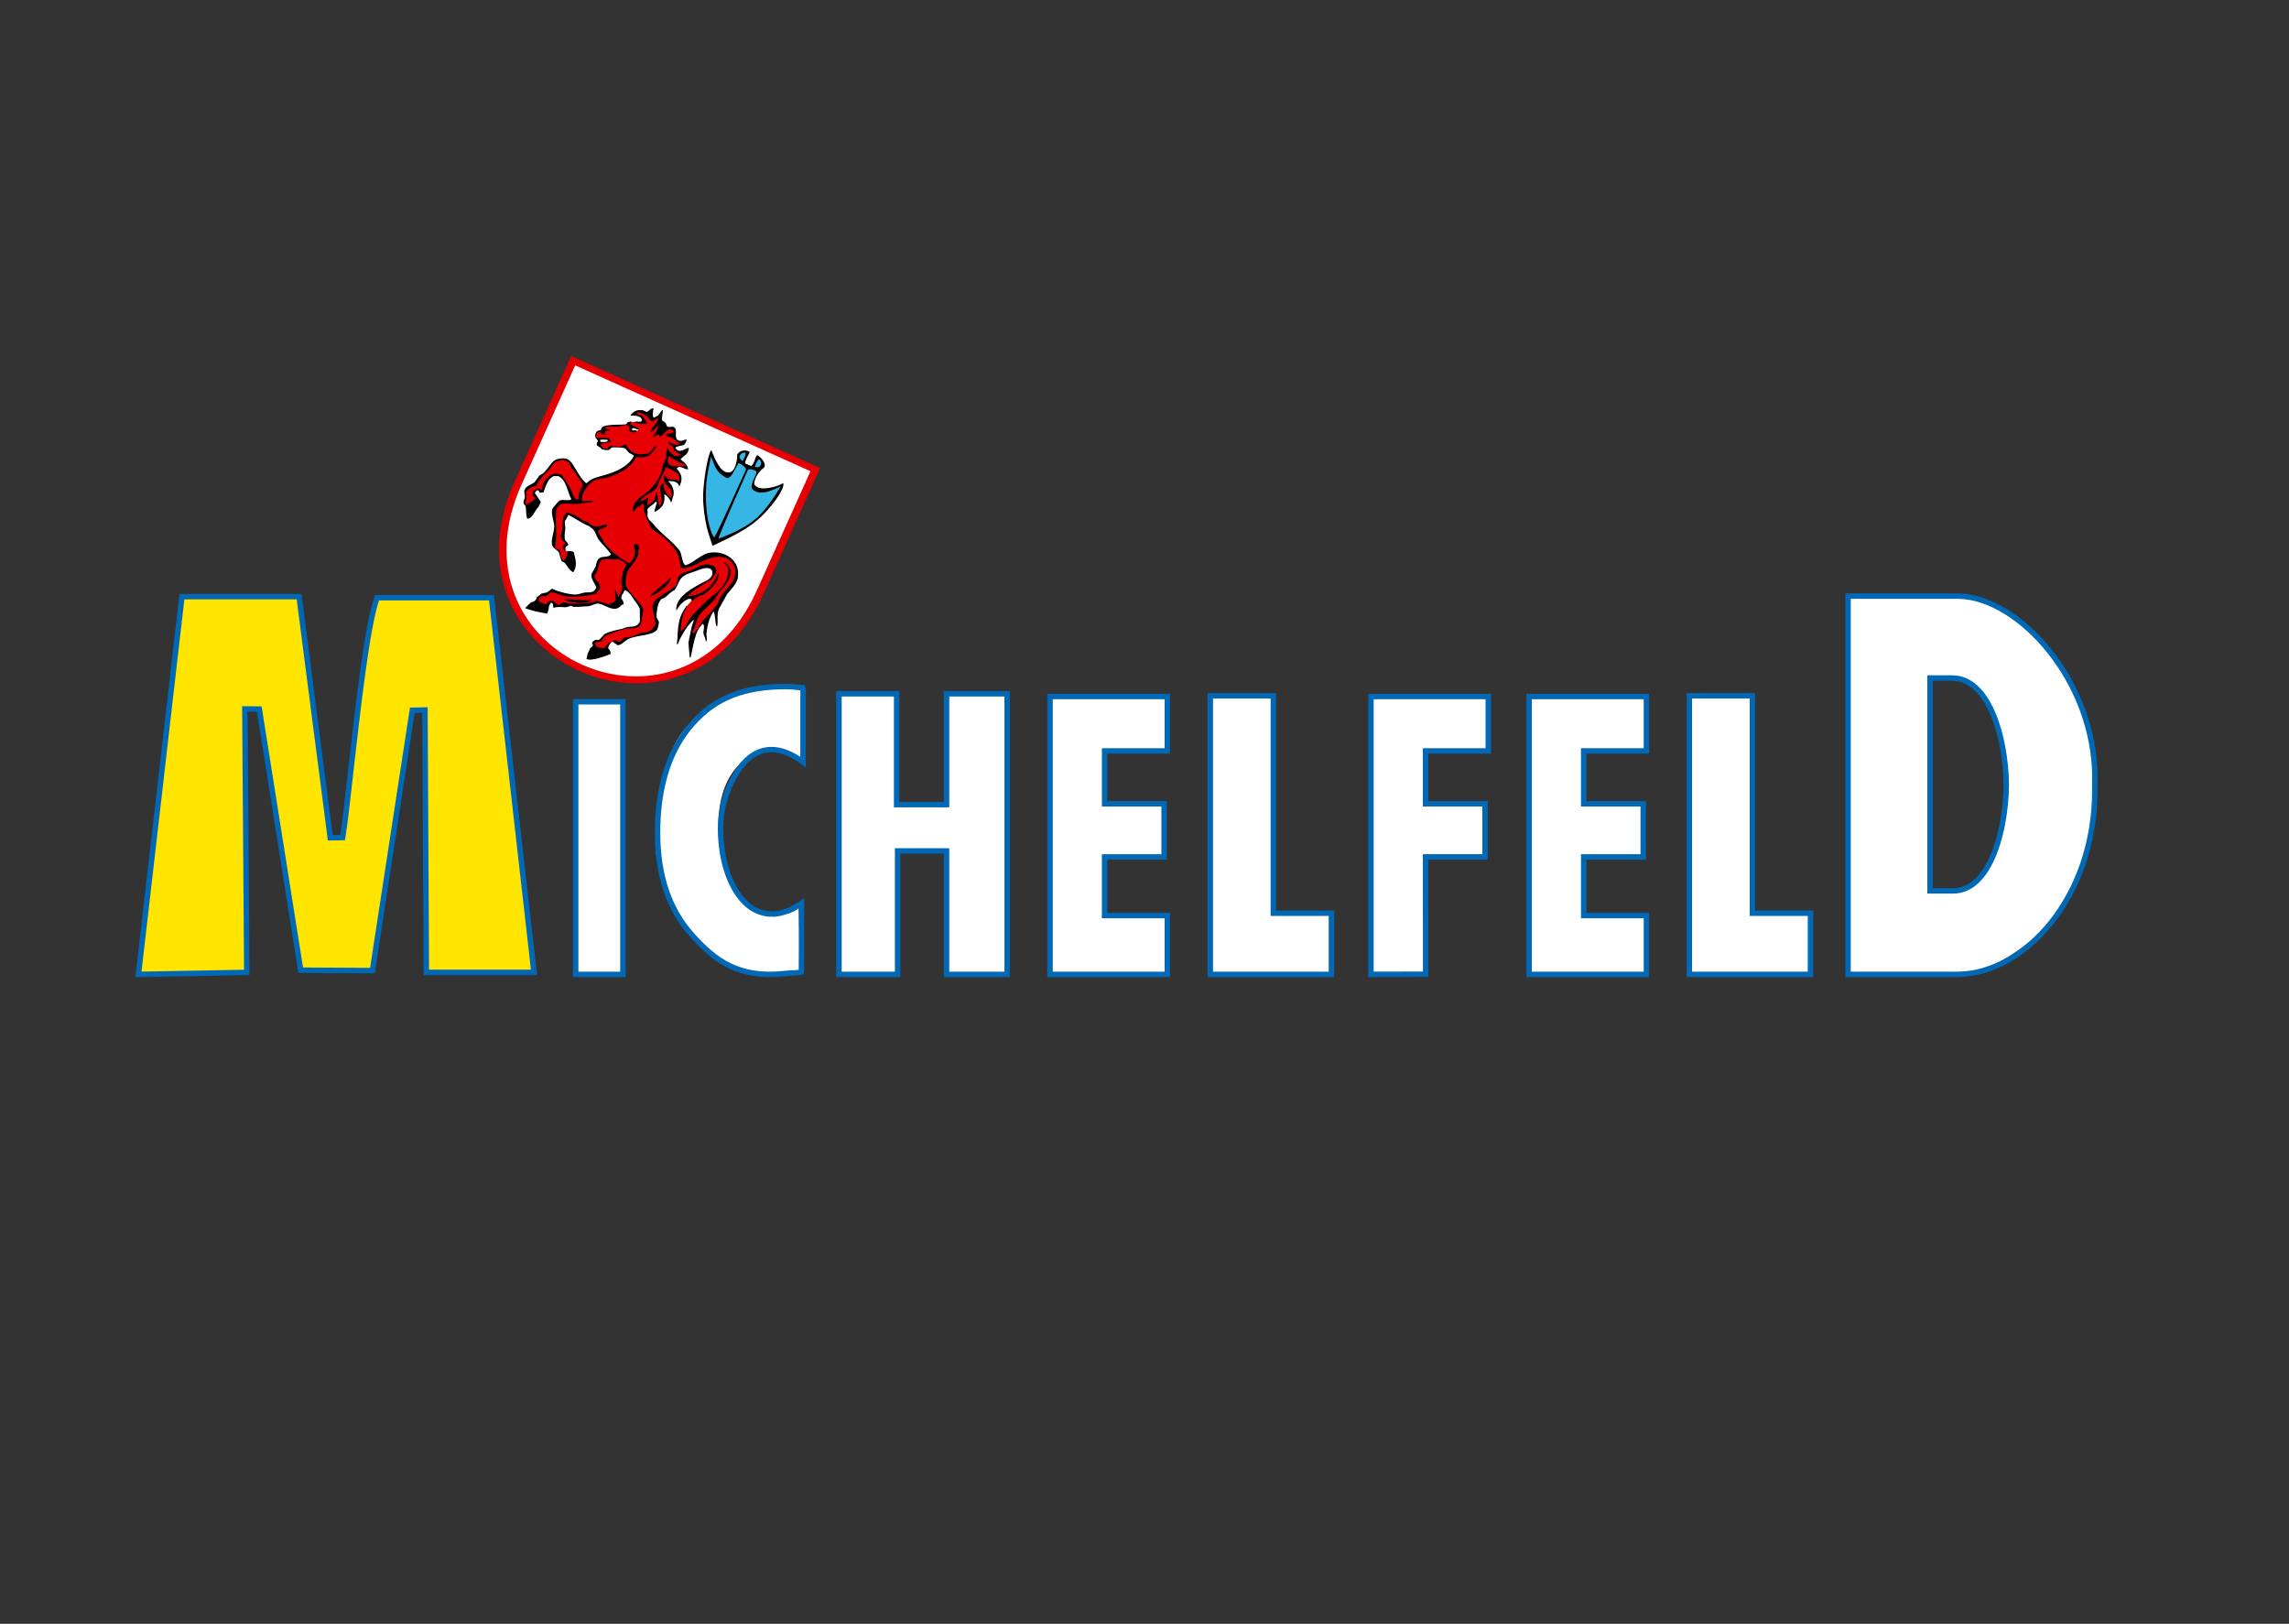 <?xml version="1.0" encoding="utf-8"?>
<!-- Generator: Adobe Illustrator 25.4.1, SVG Export Plug-In . SVG Version: 6.00 Build 0)  -->
<svg version="1.1" id="Ebene_1" xmlns="http://www.w3.org/2000/svg" xmlns:xlink="http://www.w3.org/1999/xlink" x="0px" y="0px"
	 viewBox="0 0 420 298" style="enable-background:new 0 0 420 298;" xml:space="preserve">
<rect x="0" y="0" width="420" height="298" fill="#333333" stroke="none"/>
<style type="text/css">
	.st0{fill:#FFFFFF;}
	.st1{fill-rule:evenodd;clip-rule:evenodd;fill:#FFE500;}
	.st2{fill:#0068B5;}
	
		.st3{clip-path:url(#SVGID_00000037679115435576357300000015360198580766974600_);fill-rule:evenodd;clip-rule:evenodd;fill:#FFFFFF;}
	.st4{clip-path:url(#SVGID_00000037679115435576357300000015360198580766974600_);fill:#E60004;}
	.st5{clip-path:url(#SVGID_00000037679115435576357300000015360198580766974600_);fill-rule:evenodd;clip-rule:evenodd;}
	
		.st6{clip-path:url(#SVGID_00000037679115435576357300000015360198580766974600_);fill-rule:evenodd;clip-rule:evenodd;fill:#35B6E4;}
	
		.st7{clip-path:url(#SVGID_00000037679115435576357300000015360198580766974600_);fill-rule:evenodd;clip-rule:evenodd;fill:#E60004;}
	.st8{clip-path:url(#SVGID_00000037679115435576357300000015360198580766974600_);fill:none;}
</style>
<g>
	<path class="st0" d="M147.28,126.19l0.37,13.27c0,0-3.98-2.3-6.98-1.8s-9.5,3.5-8.83,15.83c2,9.83,4.83,15,10.33,14.5
		c5.5-0.5,4.38-2.25,4.38-2.25l0.3,12.16c0,0-1.36,1.42-8.36,0.76c-7-0.67-20-12-18-27.83s4.5-16.67,9.83-21.33
		C135.67,124.83,147.28,126.19,147.28,126.19z"/>
	<path class="st0" d="M384.43,142.91c-1.25-29.47-23.9-33.67-23.9-33.67l-3.23,0.1l-3.32,0.32v-0.27h-14.89v69.29h11.29v0.38
		l11.76-0.47C362.14,178.58,385.66,171.94,384.43,142.91z M359.67,163.34v0.16h-5.53v-39.07h4.01v-0.02c0,0,0.1,0,0.28,0.02h1.24
		v0.27c2.66,0.86,7.93,4.36,8.44,18.53C368.69,159.23,361.86,162.65,359.67,163.34z"/>
	<g>
		<rect x="309.97" y="127.69" class="st0" width="11.66" height="51.17"/>
		<rect x="319.64" y="167.2" class="st0" width="12.33" height="11.86"/>
	</g>
	<g>
		<rect x="280.57" y="127.82" class="st0" width="10.05" height="50.95"/>
		<rect x="289.1" y="127.83" class="st0" width="12.76" height="10.17"/>
		<rect x="290.09" y="147.51" class="st0" width="11.42" height="9.75"/>
		<rect x="289.85" y="167.86" class="st0" width="12.24" height="10.96"/>
	</g>
	<g>
		<rect x="251.55" y="127.82" class="st0" width="10.04" height="50.97"/>
		<rect x="256.94" y="127.74" class="st0" width="16.14" height="10.08"/>
		<rect x="258.46" y="147.56" class="st0" width="14.03" height="9.7"/>
	</g>
	<g>
		<rect x="222.07" y="127.69" class="st0" width="11.54" height="51.17"/>
		<rect x="230.95" y="167.39" class="st0" width="13.35" height="11.43"/>
	</g>
	<g>
		<rect x="192.66" y="127.82" class="st0" width="9.92" height="50.95"/>
		<rect x="199.55" y="127.83" class="st0" width="14.64" height="9.98"/>
		<rect x="201.07" y="147.47" class="st0" width="12.53" height="9.79"/>
		<rect x="201.92" y="168.05" class="st0" width="12.27" height="10.77"/>
	</g>
	<g>
		<polygon class="st0" points="164.7,178.94 164.7,127.35 153.91,127.35 154.16,178.89 		"/>
		<polygon class="st0" points="184.72,178.84 184.72,127.26 173.64,127.26 173.9,178.79 		"/>
		<rect x="160.09" y="147.56" class="st0" width="19.16" height="8.73"/>
	</g>
	<polygon class="st0" points="114.3,178.82 114.3,128.78 105.63,128.78 105.83,178.77 	"/>
	<path class="st1" d="M25.4,178.82l7.98-69.32h21.5l5.72,44.24l2.27-0.03c1.17-7.07,3.74-37.16,6.33-44.03h20.99l7.8,68.76H78.23
		l-0.26-48.15l-2.32,0.05l-7.32,47.78l-13.15-0.07l-7.6-47.92l-2.64-0.03l0.35,48.35"/>
	<path class="st2" d="M24.9,178.76l7.98-69.32l1,0.11l-7.98,69.32L24.9,178.76z M32.88,109.44l0.05-0.44h0.45v0.5L32.88,109.44z
		 M33.38,109h21.5v1h-21.5V109z M54.88,109h0.44l0.06,0.44l-0.5,0.06V109z M55.38,109.44l5.72,44.24l-1,0.12l-5.72-44.24
		L55.38,109.44z M60.6,154.24l-0.45,0.01l-0.06-0.45l0.5-0.06L60.6,154.24z M60.58,153.24l2.27-0.03l0.01,1l-2.27,0.03L60.58,153.24
		z M63.36,153.79l-0.07,0.41l-0.42,0.01l-0.01-0.5L63.36,153.79z M62.37,153.63c0.36-2.2,0.87-6.66,1.47-11.97l1,0.11
		c-0.6,5.32-1.11,9.79-1.48,12.02L62.37,153.63z M63.83,141.66c1.32-11.67,3.09-27.37,4.89-32.15l0.94,0.35
		c-1.75,4.65-3.51,20.29-4.83,31.91L63.83,141.66z M68.72,109.51l0.12-0.32h0.35v0.5L68.72,109.51z M69.19,109.19h20.99v1H69.19
		V109.19z M90.18,109.19h0.45l0.05,0.45l-0.5,0.05V109.19z M90.68,109.63l7.8,68.76l-1,0.11l-7.8-68.76L90.68,109.63z M98.48,178.39
		l0.06,0.55h-0.56v-0.5L98.48,178.39z M97.98,178.95H78.23v-1h19.75V178.95z M78.23,178.95h-0.5l0-0.5l0.5,0V178.95z M77.73,178.45
		l-0.26-48.15l1,0l0.26,48.15L77.73,178.45z M77.96,129.8l0.51-0.01l0,0.51l-0.5,0L77.96,129.8z M77.98,130.8l-2.32,0.05l-0.02-1
		l2.32-0.05L77.98,130.8z M75.16,130.27l0.06-0.42l0.42-0.01l0.01,0.5L75.16,130.27z M76.15,130.42l-7.32,47.78l-0.99-0.14
		l7.32-47.78L76.15,130.42z M68.83,178.19l-0.07,0.43l-0.43,0l0-0.5L68.83,178.19z M68.33,178.62l-13.15-0.07l0-1l13.15,0.07
		L68.33,178.62z M55.18,178.55l-0.43,0l-0.07-0.42l0.5-0.08L55.18,178.55z M54.68,178.13l-7.6-47.92l0.99-0.15l7.6,47.92
		L54.68,178.13z M47.58,129.63l0.42,0.01l0.07,0.42l-0.5,0.08L47.58,129.63z M47.57,130.63l-2.64-0.03l0.01-1l2.64,0.03
		L47.57,130.63z M44.43,130.1l0-0.51l0.51,0.01l-0.01,0.5L44.43,130.1z M45.43,130.1l0.35,48.35l-1,0l-0.35-48.35L45.43,130.1z
		 M45.78,178.45l0,0.49l-0.5,0.01l-0.01-0.5L45.78,178.45z M45.29,178.95l-19.89,0.37l-0.01-1l19.89-0.37L45.29,178.95z
		 M25.4,179.32l-0.57,0.01l0.06-0.57l0.5,0.06"/>
	<path class="st2" d="M105.13,178.82v-50.04h1v50.04H105.13z M105.13,128.78v-0.5h0.5v0.5H105.13z M105.63,128.28h8.67v1h-8.67
		V128.28z M114.3,128.28h0.5v0.5h-0.5V128.28z M114.8,128.78v50.04h-1v-50.04H114.8z M114.8,178.82v0.5h-0.5v-0.5H114.8z
		 M114.3,179.32h-8.67v-1h8.67V179.32z M105.63,179.32h-0.5v-0.5h0.5"/>
	<path class="st2" d="M147.55,165.75c0,0.53,0,1.41,0.01,2.47h-1c0-1.06-0.01-1.94-0.01-2.47H147.55z M147.56,168.23
		c0.01,3.24,0.02,8.17-0.01,10.15l-1-0.01c0.03-1.98,0.02-6.91,0.01-10.14H147.56z M147.54,178.38l-0.01,0.33l-0.31,0.12l-0.19-0.46
		L147.54,178.38z M147.23,178.84c-0.34,0.14-0.78,0.16-1.5,0.21l-0.05-1c0.61-0.04,0.99-0.06,1.18-0.13L147.23,178.84z
		 M145.73,179.04c-0.46,0.03-1.05,0.06-1.88,0.14l-0.1-1c0.77-0.08,1.42-0.11,1.92-0.14L145.73,179.04z M143.85,179.19
		c-4.28,0.43-7.54-0.2-10.26-1.54l0.44-0.9c2.56,1.26,5.64,1.85,9.72,1.44L143.85,179.19z M133.59,177.65
		c-2.72-1.33-4.88-3.37-7.02-5.75l0.75-0.66c2.06,2.3,4.14,4.25,6.71,5.52L133.59,177.65z M126.57,171.9
		c-2.14-2.39-3.75-5.17-4.82-8.35l0.95-0.32c1.03,3.05,2.57,5.71,4.62,8.01L126.57,171.9z M121.75,163.54
		c-1.06-3.16-1.6-6.73-1.6-10.72h1c0,3.87,0.52,7.33,1.55,10.41L121.75,163.54z M120.15,152.82c0-4.32,0.55-8.19,1.64-11.58
		l0.95,0.3c-1.06,3.3-1.59,7.06-1.59,11.28H120.15z M121.79,141.24c1.1-3.41,2.75-6.36,4.94-8.83l0.75,0.66
		c-2.11,2.37-3.69,5.19-4.74,8.47L121.79,141.24z M126.73,132.41c2.21-2.49,4.68-4.22,7.58-5.33l0.36,0.94
		c-2.74,1.05-5.08,2.7-7.18,5.06L126.73,132.41z M134.31,127.08c2.87-1.1,6.16-1.59,10.01-1.59v1c-3.73,0-6.9,0.47-9.66,1.53
		L134.31,127.08z M144.32,125.49c0.71,0,1.37,0.07,1.93,0.13l-0.1,1c-0.56-0.06-1.22-0.13-1.83-0.13V125.49z M146.25,125.62
		c0.43,0.04,0.81,0.08,1.02,0.08l0.02,1c-0.31,0.01-0.69-0.03-1.14-0.08L146.25,125.62z M147.27,125.69l0.39-0.01l0.11,0.38
		l-0.48,0.13L147.27,125.69z M147.77,126.06c0.11,0.4,0.1,0.9,0.09,1.57l-1-0.01c0.01-0.57,0.02-1.01-0.06-1.29L147.77,126.06z
		 M147.86,127.63c0,0.1,0,0.2-0.01,0.31l-1-0.01c0-0.11,0-0.21,0-0.31L147.86,127.63z M146.85,127.93L146.85,127.93h0.5H146.85z
		 M147.85,127.93v11.94h-1v-11.94H147.85z M147.85,139.87v1l-0.8-0.6l0.3-0.4H147.85z M147.05,140.27c-0.27-0.2-0.53-0.39-0.8-0.56
		l0.54-0.84c0.28,0.18,0.57,0.39,0.86,0.6L147.05,140.27z M146.25,139.7L146.25,139.7l0.27-0.42L146.25,139.7z M146.25,139.7
		c-1.97-1.29-3.83-1.81-5.5-1.58l-0.14-0.99c1.92-0.27,4.01,0.3,6.19,1.73L146.25,139.7z M140.75,138.12
		c-1.66,0.23-3.17,1.21-4.44,2.91l-0.8-0.6c1.45-1.92,3.18-3.03,5.1-3.3L140.75,138.12z M136.3,141.03
		c-0.14,0.18-0.28,0.39-0.43,0.62l-0.84-0.55c0.14-0.22,0.3-0.44,0.47-0.67L136.3,141.03z M135.03,141.1L135.03,141.1l0.42,0.27
		L135.03,141.1z M135.87,141.64c-0.88,1.34-1.66,2.87-2.23,4.6l-0.95-0.3c0.6-1.82,1.42-3.43,2.35-4.84L135.87,141.64z
		 M133.64,146.25c-0.57,1.73-0.92,3.67-0.92,5.82h-1c0-2.26,0.37-4.3,0.96-6.12L133.64,146.25z M132.72,152.07
		c0,4.66,1.15,8.95,3.14,11.78l-0.82,0.58c-2.11-3-3.32-7.49-3.32-12.36H132.72z M135.86,163.85c0.75,1.07,1.62,1.92,2.59,2.51
		l-0.52,0.86c-1.09-0.66-2.06-1.61-2.89-2.79L135.86,163.85z M138.45,166.35c0.96,0.58,2.01,0.89,3.15,0.89v1
		c-1.33,0-2.56-0.37-3.67-1.04L138.45,166.35z M141.61,167.25c1.56,0,3.29-0.59,5.16-1.9l0.58,0.82c-2.05,1.44-3.97,2.08-5.73,2.08
		V167.25z M146.76,165.34l0.79-0.56v0.97h-0.5"/>
	<path class="st2" d="M153.44,178.82v-51.5h1v51.5H153.44z M153.44,127.32v-0.5h0.5v0.5H153.44z M153.94,126.82h10.58v1h-10.58
		V126.82z M164.52,126.82h0.5v0.5h-0.5V126.82z M165.02,127.32v20.34h-1v-20.34H165.02z M164.52,148.16h-0.5v-0.5h0.5V148.16z
		 M164.52,147.16h9.16v1h-9.16V147.16z M174.18,147.66v0.5h-0.5v-0.5H174.18z M173.18,147.66v-20.34h1v20.34H173.18z M173.18,127.32
		v-0.5h0.5v0.5H173.18z M173.68,126.82h11.11v1h-11.11V126.82z M184.8,126.82h0.5v0.5h-0.5V126.82z M185.3,127.32v51.5h-1v-51.5
		H185.3z M185.3,178.82v0.5h-0.5v-0.5H185.3z M184.8,179.32h-11.11v-1h11.11V179.32z M173.68,179.32h-0.5v-0.5h0.5V179.32z
		 M173.18,178.82v-22.66h1v22.66H173.18z M173.68,155.66h0.5v0.5h-0.5V155.66z M173.68,156.66h-8.98v-1h8.98V156.66z M164.2,156.16
		v-0.5h0.5v0.5H164.2z M165.2,156.16v22.66h-1v-22.66H165.2z M165.2,178.82v0.5h-0.5v-0.5H165.2z M164.7,179.32h-10.76v-1h10.76
		V179.32z M153.94,179.32h-0.5v-0.5h0.5"/>
	<path class="st2" d="M280.07,178.82v-51h1v51H280.07z M280.07,127.82v-0.5h0.5v0.5H280.07z M280.57,127.32h21.53v1h-21.53V127.32z
		 M302.1,127.32h0.5v0.5h-0.5V127.32z M302.6,127.82v9.99h-1v-9.99H302.6z M302.6,137.81v0.5h-0.5v-0.5H302.6z M302.1,138.31h-11.51
		v-1h11.51V138.31z M290.09,137.81v-0.5h0.5v0.5H290.09z M291.09,137.81v9.69h-1v-9.69H291.09z M290.59,148.01h-0.5v-0.5h0.5V148.01
		z M290.59,147.01h10.92v1h-10.92V147.01z M301.51,147.01h0.5v0.5h-0.5V147.01z M302.01,147.51v9.75h-1v-9.75H302.01z
		 M302.01,157.26v0.5h-0.5v-0.5H302.01z M301.51,157.76h-10.92v-1h10.92V157.76z M290.09,157.26v-0.5h0.5v0.5H290.09z
		 M291.09,157.26v10.76h-1v-10.76H291.09z M290.59,168.52h-0.5v-0.5h0.5V168.52z M290.59,167.52h11.51v1h-11.51V167.52z
		 M302.1,167.52h0.5v0.5h-0.5V167.52z M302.6,168.02v10.8h-1v-10.8H302.6z M302.6,178.82v0.5h-0.5v-0.5H302.6z M302.1,179.32h-21.53
		v-1h21.53V179.32z M280.57,179.32h-0.5v-0.5h0.5"/>
	<path class="st2" d="M251.05,178.82v-51h1v51H251.05z M251.05,127.82v-0.5h0.5v0.5H251.05z M251.55,127.32h21.53v1h-21.53V127.32z
		 M273.08,127.32h0.5v0.5h-0.5V127.32z M273.58,127.82v9.99h-1v-9.99H273.58z M273.58,137.81v0.5h-0.5v-0.5H273.58z M273.08,138.31
		h-11.51v-1h11.51V138.31z M261.07,137.81v-0.5h0.5v0.5H261.07z M262.07,137.81v9.69h-1v-9.69H262.07z M261.57,148.01h-0.5v-0.5h0.5
		V148.01z M261.57,147.01h10.92v1h-10.92V147.01z M272.49,147.01h0.5v0.5h-0.5V147.01z M272.99,147.51v9.75h-1v-9.75H272.99z
		 M272.99,157.26v0.5h-0.5v-0.5H272.99z M272.49,157.76h-10.92v-1h10.92V157.76z M261.07,157.26v-0.5h0.5v0.5H261.07z
		 M262.07,157.26l0.02,21.54h-1l-0.02-21.54H262.07z M262.09,178.79v0.5l-0.5,0v-0.5H262.09z M261.59,179.29l-10.04,0.02v-1
		l10.04-0.02V179.29z M251.55,179.32l-0.5,0v-0.5h0.5"/>
	<path class="st2" d="M192.16,178.82v-51h1v51H192.16z M192.16,127.82v-0.5h0.5v0.5H192.16z M192.66,127.32h21.53v1h-21.53V127.32z
		 M214.19,127.32h0.5v0.5h-0.5V127.32z M214.69,127.82v9.99h-1v-9.99H214.69z M214.69,137.81v0.5h-0.5v-0.5H214.69z M214.19,138.31
		h-11.51v-1h11.51V138.31z M202.18,137.81v-0.5h0.5v0.5H202.18z M203.18,137.81v9.69h-1v-9.69H203.18z M202.68,148.01h-0.5v-0.5h0.5
		V148.01z M202.68,147.01h10.92v1h-10.92V147.01z M213.6,147.01h0.5v0.5h-0.5V147.01z M214.1,147.51v9.75h-1v-9.75H214.1z
		 M214.1,157.26v0.5h-0.5v-0.5H214.1z M213.6,157.76h-10.92v-1h10.92V157.76z M202.18,157.26v-0.5h0.5v0.5H202.18z M203.18,157.26
		v10.76h-1v-10.76H203.18z M202.68,168.52h-0.5v-0.5h0.5V168.52z M202.68,167.52h11.51v1h-11.51V167.52z M214.19,167.52h0.5v0.5
		h-0.5V167.52z M214.69,168.02v10.8h-1v-10.8H214.69z M214.69,178.82v0.5h-0.5v-0.5H214.69z M214.19,179.32h-21.53v-1h21.53V179.32z
		 M192.66,179.32h-0.5v-0.5h0.5"/>
	<path class="st2" d="M309.47,178.82v-51.13h1v51.13H309.47z M309.47,127.69v-0.5h0.5v0.5H309.47z M309.97,127.19h11.57v1h-11.57
		V127.19z M321.54,127.19h0.5v0.5h-0.5V127.19z M322.04,127.69v39.9h-1v-39.9H322.04z M321.54,168.09h-0.5v-0.5h0.5V168.09z
		 M321.54,167.09h10.66v1h-10.66V167.09z M332.2,167.09h0.5v0.5h-0.5V167.09z M332.7,167.59v11.22h-1v-11.22H332.7z M332.7,178.82
		v0.5h-0.5v-0.5H332.7z M332.2,179.32h-22.23v-1h22.23V179.32z M309.97,179.32h-0.5v-0.5h0.5"/>
	<path class="st2" d="M221.57,178.82v-51.13h1v51.13H221.57z M221.57,127.69v-0.5h0.5v0.5H221.57z M222.07,127.19h11.57v1h-11.57
		V127.19z M233.64,127.19h0.5v0.5h-0.5V127.19z M234.14,127.69v39.9h-1v-39.9H234.14z M233.64,168.09h-0.5v-0.5h0.5V168.09z
		 M233.64,167.09h10.66v1h-10.66V167.09z M244.3,167.09h0.5v0.5h-0.5V167.09z M244.8,167.59v11.22h-1v-11.22H244.8z M244.8,178.82
		v0.5h-0.5v-0.5H244.8z M244.3,179.32h-22.23v-1h22.23V179.32z M222.07,179.32h-0.5v-0.5h0.5"/>
	<path class="st2" d="M338.59,178.82v-69.43h1v69.43H338.59z M338.59,109.39v-0.5h0.5v0.5H338.59z M339.09,108.89h20.04v1h-20.04
		V108.89z M359.13,108.89c0.16,0,0.31,0,0.46,0.01l-0.04,1c-0.15,0-0.29-0.01-0.42-0.01V108.89z M359.59,108.9
		c5.65,0.2,11.99,4.17,16.91,10.36l-0.78,0.62c-4.74-5.97-10.8-9.79-16.16-9.98L359.59,108.9z M376.5,119.26
		c4.89,6.16,8.38,14.53,8.39,23.57h-1c0-8.8-3.4-16.95-8.17-22.95L376.5,119.26z M384.88,142.83c0,0.43-0.01,0.85-0.02,1.27l-1-0.04
		c0.01-0.42,0.02-0.83,0.02-1.23H384.88z M383.86,144.09v-0.03l0.5,0.02L383.86,144.09z M384.86,144.07
		c0.01,0.32,0.01,0.65,0.01,0.98h-1c0-0.31,0-0.63-0.01-0.96L384.86,144.07z M384.87,145.04c0,9.96-3.26,18.45-8.05,24.48
		l-0.78-0.62c4.66-5.87,7.83-14.14,7.83-23.86H384.87z M376.82,169.52c-4.81,6.07-11.18,9.66-17.34,9.79l-0.02-1
		c5.86-0.12,11.95-3.58,16.58-9.41L376.82,169.52z M359.48,179.31c-0.11,0-0.23,0-0.35,0v-1c0.11,0,0.22,0,0.33,0L359.48,179.31z
		 M359.13,179.32h-20.04v-1h20.04V179.32z M339.09,179.32h-0.5v-0.5h0.5V179.32z M354.64,124.43v39.06h-1v-39.06H354.64z
		 M354.14,163.99h-0.5v-0.5h0.5V163.99z M354.14,162.99h4.2v1h-4.2V162.99z M358.34,162.99c2.82,0,4.89-2.07,6.35-4.97l0.9,0.45
		c-1.62,3.22-3.97,5.52-7.25,5.52V162.99z M364.7,158.02c2.09-4.15,2.92-9.93,2.92-13.94h1c0,4.13-0.86,10.1-3.02,14.39
		L364.7,158.02z M367.62,144.08c0-4.18-0.87-9.95-2.97-14.09l0.9-0.45c2.17,4.29,3.07,10.24,3.07,14.54H367.62z M364.64,129.99
		c-1.5-2.95-3.62-5.06-6.49-5.06v-1c3.33,0,5.73,2.33,7.39,5.61L364.64,129.99z M358.15,124.93h-4.01v-1h4.01V124.93z
		 M353.64,124.43v-0.5h0.5v0.5"/>
</g>
<g>
	<defs>
		
			<rect id="SVGID_1_" x="73.39" y="68.72" transform="matrix(0.41 -0.912 0.912 0.41 -22.326 164.996)" width="86.04" height="62.08"/>
	</defs>
	<clipPath id="SVGID_00000056407001769122062760000014896582621008566683_">
		<use xlink:href="#SVGID_1_"  style="overflow:visible;"/>
	</clipPath>
	
		<path style="clip-path:url(#SVGID_00000056407001769122062760000014896582621008566683_);fill-rule:evenodd;clip-rule:evenodd;fill:#FFFFFF;" d="
		M105.17,66.2l44.43,19.99c-3.37,7.48-6.73,14.96-10.1,22.45c-14.34,31.88-58.77,11.89-44.43-19.99"/>
	<path style="clip-path:url(#SVGID_00000056407001769122062760000014896582621008566683_);fill:#E60004;" d="M105.43,65.62
		l44.43,19.99l-0.52,1.15l-44.43-19.99L105.43,65.62z M149.86,85.61l0.63,0.28l-0.26,0.58l-0.63-0.28L149.86,85.61z M150.23,86.47
		l-10.1,22.45l-1.26-0.57l10.1-22.45L150.23,86.47z M140.13,108.92c-5.28,11.73-14.58,16.59-23.63,16.49l-0.08-1.29
		c8.58,0.1,17.4-4.55,22.45-15.77L140.13,108.92z M116.5,125.4c-3.53-0.04-7.02-0.84-10.23-2.28l0.52-1.15
		c3.02,1.36,6.3,2.11,9.63,2.15L116.5,125.4z M106.27,123.12c-3.2-1.44-6.12-3.53-8.49-6.14l1.02-0.79
		c2.23,2.46,4.98,4.43,7.99,5.78L106.27,123.12z M97.78,116.98c-6.09-6.71-8.62-16.89-3.34-28.62l1.26,0.57
		c-5.05,11.22-2.67,20.91,3.09,27.26L97.78,116.98z M94.44,88.36l10.1-22.45l1.26,0.57L95.7,88.93L94.44,88.36z M104.54,65.92
		l0.26-0.58l0.63,0.28l-0.26,0.58"/>
	
		<path style="clip-path:url(#SVGID_00000056407001769122062760000014896582621008566683_);fill-rule:evenodd;clip-rule:evenodd;" d="
		M138.92,83.52c0.79,0.35,1.92,1.85,1.15,2.39c-0.73,0.48-1.79,1.99-1.65,3.01c0.87,1.39,4.17,0.42,5.28-0.26
		c0.01,0.02,0.02,0.05,0.03,0.07c0.22,0.97-1.79,3.66-2.5,4.38c-2.84,3.55-6.54,5.18-10.5,7.06c-0.25-0.75-0.43-1.37-0.63-1.98
		c-0.61-1.82-0.88-3.73-1.04-5.63c-0.3-3.35,0.91-9.63,1.44-9.94c0.12-0.05,1.33,4.17,3.13,4.08c1.26,0.15,1.71-2.44,1.64-3.3
		c0.38-0.64,1.38-1.03,2.31-0.45c0.02,0.09-0.17,0.24-0.15,0.33c-0.21,0.34-0.76,1.38-0.71,1.76c0.37,0.18,0.74,0.3,1.11,0.49
		C138.5,84.99,138.44,84.13,138.92,83.52"/>
	
		<path style="clip-path:url(#SVGID_00000056407001769122062760000014896582621008566683_);fill-rule:evenodd;clip-rule:evenodd;fill:#35B6E4;" d="
		M136.26,84.6c0.26-0.47,0.6-0.97,0.53-1.5c-0.31-0.08-0.79-0.05-1.09,0.66C135.74,84.1,135.81,84.34,136.26,84.6"/>
	
		<path style="clip-path:url(#SVGID_00000056407001769122062760000014896582621008566683_);fill-rule:evenodd;clip-rule:evenodd;fill:#35B6E4;" d="
		M138.5,85.68c0.18-0.5,0.33-1.09,0.77-1.39c0.27,0.18,0.56,0.56,0.23,1.26C139.22,85.73,138.99,85.84,138.5,85.68"/>
	
		<path style="clip-path:url(#SVGID_00000056407001769122062760000014896582621008566683_);fill-rule:evenodd;clip-rule:evenodd;fill:#35B6E4;" d="
		M137.26,86.17c-0.65,1.55-5.3,11.76-5.41,12.69c2.3-0.88,4.94-2,6.88-3.7c1.83-1.6,3.33-3.96,4.52-5.88
		c-1.37,0.54-3.58,1.88-5.12,0.57c-0.77-0.81,0.67-2.35,0.68-3.33C138.61,86.27,137.6,86.02,137.26,86.17"/>
	
		<path style="clip-path:url(#SVGID_00000056407001769122062760000014896582621008566683_);fill-rule:evenodd;clip-rule:evenodd;fill:#35B6E4;" d="
		M135.48,85.02c-0.59,0.95-1.26,2.8-2.09,2.71c-2.22-1.11-2.17-2.34-2.93-3.91c-0.27,1.3-0.76,3.46-0.86,4.77
		c-0.17,2.34-0.09,4.81,0.33,6.95c0.13,0.65,0.62,2.69,1.14,3.07c0.73-1.07,5.19-11.12,5.83-12.47
		C136.83,85.71,135.7,84.91,135.48,85.02"/>
	
		<path style="clip-path:url(#SVGID_00000056407001769122062760000014896582621008566683_);fill-rule:evenodd;clip-rule:evenodd;fill:#E60004;" d="
		M116.51,75.79l1.09,0.71l0.48,0.73l-0.61,0.32l-0.7-0.06l-1.03-0.08l-0.58,0.43l-1.25,0.12l-2.71,0.23l-0.62,0.71
		c0,0-0.69,0.29-0.72,0.27c-0.04-0.02-0.42,0.37-0.42,0.37l-0.16,0.36l0.3,0.56l0.66,1.49l0.77,0.47c0,0,1-0.41,1.03-0.39
		c0.04,0.02,2.25-0.06,2.29-0.04c0.04,0.02,0.46,0.03,0.46,0.03l1.59,1.4l0.06,0.54l-1.57,1.69l-3.06,1.58l-1.55,0.5l-1.2,0.19
		l-1.54,1.15c0,0-1.23,1.97-1.16,2c0.07,0.03-0.12,0.84-0.12,0.84l-1.89,0.22l-1.61,0.26c0,0-1.06,1.41-1.02,1.42
		c0.04,0.02,0.16,2.3,0.16,2.3s-0.32,2.34-0.29,2.35c0.04,0.02-0.04,1.52-0.01,1.54c0.04,0.02,0.03,0.4,0.03,0.4l0.88,0.61
		c0,0,0.15,0.33,0.19,0.34c0.04,0.02,0.41,1.08,0.41,1.08l0.53,0.62l0.93-1.21l-0.3-0.48l-0.54-0.41l0.15-1l-0.33-0.88l-0.09-2.09
		c0,0,0.03-0.93,0.05-0.96c0.02-0.04,0.34-1.04,0.36-1.08c0.02-0.04,0.43-0.66,0.43-0.66l1.1,0.5l2.36,1.32l1.54,0.86l0.65,1.41
		l1.98,2.64l0.68,1.16l-1.72,0.21l-1.05,0.9l-0.57,1.54l-0.31,1.27l0.73,1.23l-0.01,0.98l-0.63,0.44l-1.96,0.36l-1.62,0.17
		l-2.27-0.38l-1.68-0.46l-1.1,0.53l-0.97,0.25l-0.75,0.52l-0.4,0.98l1.9,0.73c0,0,0.82-0.87,0.84-0.91
		c0.02-0.04,0.59,0.01,0.59,0.01l0.72,0.58c0,0,0.63,0.03,0.67,0.04c0.04,0.02,1.25-0.3,1.25-0.3l3.33,0.21c0,0,1.64-0.5,1.67-0.49
		c0.04,0.02,1.3,0.16,1.3,0.16s1.76,0.66,1.77,0.63c0.02-0.04,1.53-1.97,1.53-1.97l0.7-1.74l0.64,0.59l1.59,2.17l0.84,0.98
		l0.08,1.53l-0.08,0.65l-0.19,0.81c0,0-0.47,0.56-0.5,0.54c-0.04-0.02-1.25,0.3-1.25,0.3l-0.85,0.09l-1.82,0.42l-1.58,0.57
		l-0.96,0.81l-0.89,0.54l-0.43,0.1c0,0,0.02,0.82,0,0.86c-0.02,0.04,2.09,1.07,2.09,1.07l0.26-1.25l0.35-0.4l0.75-0.35l1.04,0.34
		l1.03-0.77l2.38-0.73l1.77-0.23l1.3-0.79l0.33-1.31l-0.04-2.76l1.13-1.93l1.82-1.28l0.93-1.21l0.55-1.04l1.03-0.86l2.32-0.88
		l1.7-0.35l0.86,0.47l0.25,0.67l-0.25,0.66l-0.34,0.57l-1.42,0.77c0,0-2.18,1.42-2.19,1.45c-0.02,0.04-1.13,1.08-1.13,1.08
		s-0.55,0.56-0.57,0.6c-0.02,0.04,0.69-0.29,0.69-0.29s1.11-0.27,1.14-0.26c0.04,0.02,0.36,0.16,0.36,0.16l-1.45,1.7l-0.69,1.53
		l-0.5,2.26l0.12,1.25l1.25-1.83l1.63-2.09l-0.08,1.42l-0.63,2.84l0.57-0.6l0.51-0.75l1.01-1.3c0,0,1.5-1.63,1.52-1.67
		c0.02-0.04,1.05-0.9,1.05-0.9l1.01-1.77l0.97-1.49l1.24-1.71l0.32-1.18l0.05-1.26l-0.57-1.11c0,0-1.47-0.92-1.45-0.95
		c0.02-0.04-2.53-0.46-2.5-0.44c0.04,0.02-2.72,1.39-2.72,1.39l-1.68,0.79l-1.04,0.13l-0.52-2.07l-0.89-1.82l-2.56-2.31l-1.5-1.32
		l-0.76-1.07l-0.38-1.15l-0.19-1.58l-0.36-0.63l-0.82,0.49l0.14-0.79l0.81-0.75l1.69-1.29l1.1-1.69c0,0,0.73-1.72,0.75-1.76
		c0.02-0.04,0.45-1.47,0.45-1.47l0.47-1.63l1.96,0.88l0.82-0.78l-1.5-0.76l-0.02-0.52l0.72-0.36l0.37-0.35l-0.75-0.42l-0.69-0.74
		l0.17-0.48l-0.11-0.9l-1.27-0.23l-1.16-0.95l-0.06-1.01l-1.3,0.31l-1.26-0.91l-1.41-0.48"/>
	
		<path style="clip-path:url(#SVGID_00000056407001769122062760000014896582621008566683_);fill-rule:evenodd;clip-rule:evenodd;" d="
		M129.67,117.5c-0.09,0.42-0.13,0.18-0.21,0.02c0.01-0.44-0.36-0.89-0.39-1.29c-0.04-0.52,0.32-1.39-0.1-1.74
		c-1.54,1.16-1.8,4.51-2.22,5.98c0.02,0.16-0.09,0.2-0.13,0.2c-0.12-0.01-0.06-0.22-0.09-0.23c-0.07-0.83-0.14-1.68-0.22-2.51
		c0.18-0.88,0.36-1.75,0.54-2.63c0.12-0.62,0.45-1.2,0.44-1.62c-0.01,0.03-0.03,0.07-0.04,0.1c-0.8,0.53-2.52,3.2-2.84,4.35
		c-0.14,0.18-0.23,0.17-0.2-0.09c0.28-2.32-0.11-4.4,1.8-6.87c0.03,0.02,0.06,0.03,0.1,0.04c-0.07,0.15-0.13,0.29-0.2,0.44
		c-0.56,0.52-1.26,3.84-0.93,4.27c0.01-0.03,0.03-0.06,0.04-0.1c0.65-0.39,1.46-2.3,1.97-2.81c0.99-0.99,1.75-1.89,2.8-2.84
		c0.85-0.77,1.95-1.52,2.65-2.38c0.03,0.01,0.06,0.03,0.1,0.04c0.02,0.05,0.04,0.09,0.05,0.14c-0.65,0.63-1.1,1.56-1.65,2.25
		c-0.77,0.75-1.53,1.5-2.3,2.25c-0.83,0.95-0.98,2.21-1.49,3.43c-0.08,0.17-0.04,0.3,0.11,0.28c0.03,0.01,0.06,0.03,0.1,0.04
		c0.11-0.13,0.14-0.12,0.25-0.3c0.46-0.67,0.92-1.35,1.38-2.02c0.7-0.72,1.74-1.86,2.47-2.76c0.41-0.5,0.46-1.19,0.84-1.73
		c0.37-0.53,1.25-1.58,1.82-2.23c0.73-0.82,1.09-2.48,0.58-3.37c-1.77-3.08-5.5-1.04-7.37-0.03c-0.65,0.19-1.31,0.39-1.96,0.58
		c-0.16-0.07-0.33-0.15-0.49-0.22c-0.21-2.82-1.23-3.82-3.3-5.7c-0.63-0.58-1.46-0.76-1.95-1.4c-0.71-0.94-1.03-2.15-1.42-3.22
		c-0.12-0.33,0.05-0.92-0.13-1.41c-0.03-0.02-0.07-0.03-0.1-0.04c-0.3,0.41-0.87,0.51-1.21,0.86c-0.16,0.22-0.32,0.44-0.48,0.66
		c-0.21,0.17-0.24,0.02-0.17-0.14c-0.13-1.94,2.14-2.9,3.14-3.86c0.34-0.41,0.68-0.83,1.03-1.24c0.85-1.08,1.17-2.29,1.33-3.21
		c0.08-0.49,0.45-0.78,0.56-1.51c0.06-0.56,0.11-1.12,0.17-1.68c0.05,0.02,0.1,0.04,0.15,0.07c0.19,0.47,1.09,1.42,1.61,1.37
		c0.35,0.05,0.62-0.03,0.85-0.32c-0.56-0.24-1.01-0.35-1.28-0.81c-0.06-0.18-0.11-0.36-0.17-0.54c-0.3-0.32-0.89-0.42-0.92-0.94
		c0.03,0.02,0.06,0.03,0.1,0.04c0.53,0.16,1.47,0.88,2.05,0.27c-1.04-0.63-1.41-1.27-2.5-1.36c-0.01-0.13-0.02-0.12,0.01-0.29
		c0.05-0.06,0.09-0.12,0.14-0.17c0.15-0.03,0.93,0.03,1.16-0.24c0.08-0.29-0.05-0.53-0.74-0.57c-0.76,0.27-1.03,1.21-1.84,1.34
		c0.04-0.21,0-0.34-0.25-0.35c-0.3,0.14-0.6,0.28-0.89,0.42c-0.02-0.01-0.03-0.01-0.05-0.02c0-0.04,0-0.08,0-0.12
		c0.45-0.45,0.81-1.06,0.98-1.79c-0.04-0.11-0.13-0.13-0.19-0.09c-0.21,0.38-0.68,1.03-1.13,1.07c0.01-0.02,0.01-0.03,0.02-0.05
		c-0.03-0.23,0.08-0.43,0.26-0.7c0.2-0.16,1.16-1.35,1.08-1.62c0.01-0.02,0.01-0.03,0.02-0.05c-0.04,0-0.08,0-0.12,0.01
		c-0.64,0.03-0.49,0.73-1.38,0.32c-0.4-0.75-1.4-1.34-2.26-1.49c-0.15,0.05-0.21,0.14-0.23,0.25c0.09,0.06,0.23,0.14,0.32,0.2
		c0.85-0.04,1.31,1.12,1.55,1.64c-0.01,0.02-0.01,0.03-0.02,0.05c-0.74,0.05-1.43,0.01-2.19-0.22c-0.05-0.09,0.03-0.14,0.04-0.22
		c0.03,0.01,0.07,0.03,0.1,0.04c0.47-0.08,0.9,0.23,1.16-0.24c-0.1-0.84-1.07-0.85-2.07-0.87c0-0.04,0-0.08-0.01-0.12
		c0.66-0.71,1.15-1.02,2.26-0.86c0.23,0.1,0.45,0.2,0.68,0.31c0.47-0.1,0.62-0.7,1.17-0.65c0.03,0.02,0.06,0.03,0.1,0.04
		c0.02,0.01,0.03,0.01,0.05,0.02c-0.19,0.26-0.34,1.43,0.02,1.65c0.26-0.14,0.52-0.28,0.77-0.41c0.25-0.34,0.5-0.68,0.75-1.01
		c0.03,0.01,0.07,0.03,0.1,0.04c0.08,0.48-0.32,1.61-0.09,1.89c0.21,0.15,0.41,0.3,0.62,0.45c0.07,0.19,0.14,0.38,0.21,0.57
		c0.5,0.46,1.11-0.22,1.52,0.39c0.45,0.66-0.39,2.23,1,2.33c0.43,0.03,0.75-0.3,1.16-0.24c-0.02,0.05-0.04,0.1-0.07,0.15
		c-0.05,0.31-0.27,0.67-0.49,0.83c-0.2,0.15-1.92,0.25-1.43,0.71c0.78,0.96,1.76-0.23,2.36-0.17c-0.09,1.33-0.85,1.24-1.54,2.12
		c0.71,0.53,1.33,0.97,1.39,1.86c-0.03-0.01-0.06-0.03-0.1-0.04c-0.6,0.01-1.29-0.78-1.88-0.26c-0.04,0.04-0.08,0.08-0.11,0.12
		c0.81,0.96,1.23,1.59,0.56,3.18c-0.09,0.1-0.1-0.04-0.15-0.07c-0.22-0.74-1.25-0.85-1.92-0.81c-0.01,0.02-0.02,0.03-0.02,0.05
		c0.78,0.69,1.15,1.68,0.92,2.64c-0.11,0.38-0.22,0.76-0.34,1.14c-0.04,0-0.08,0-0.12,0c-0.15-0.46-0.62-1.14-1.18-1.41
		c-0.01,0.02-0.01,0.03-0.02,0.05c0.19,1.63-0.3,2.37-1.64,3.13c-0.09,0.03-0.2-0.03-0.17-0.14c0.15-0.5,0.29-1,0.44-1.5
		c-0.05-0.12-0.15-0.19-0.29-0.13c-0.37,0.61-1.14,0.75-1.48,1.44c0.25,0.46-0.14,0.97,0.22,1.62c0.15,0.33,0.52,0.51,0.75,0.81
		c1.44,1.85,3.47,3.14,4.92,4.97c0.5,0.62,0.49,2.32,1.02,2.68c0.04,0.04,0.08,0.08,0.12,0.11c1.57-0.5,2.93-2.13,4.57-2.34
		c2.88-0.36,5.63,1.58,5,4.77c-0.17,0.86-1.19,2.01-1.92,2.83c-0.42,0.75-0.83,1.5-1.25,2.25c-0.89,1.29-0.29,2.72-0.61,3.71
		c-0.03-0.02-0.06-0.03-0.1-0.04c-0.27-0.56-0.22-2.43-0.54-2.71c-0.04,0.04-0.08,0.08-0.11,0.12c-0.14,0.27-0.28,0.54-0.42,0.81
		c-0.49,1.07-0.69,2.26-0.78,3.17C129.61,116.73,129.75,117.12,129.67,117.5"/>
	<path style="clip-path:url(#SVGID_00000056407001769122062760000014896582621008566683_);fill:none;" d="M119.36,75.53
		c-0.06,0.13-0.12,0.26-0.18,0.39c0.05,0.06,0.1,0.12,0.15,0.19c0.01-0.03,0.03-0.07,0.04-0.1c0.03-0.15,0.05-0.29,0.08-0.43
		C119.43,75.56,119.39,75.54,119.36,75.53"/>
	<path style="clip-path:url(#SVGID_00000056407001769122062760000014896582621008566683_);fill:none;" d="M121.66,77.97
		c-0.01,0.06-0.01,0.11-0.02,0.17c0.03,0.01,0.06,0.03,0.1,0.04c0.01-0.03,0.03-0.06,0.04-0.1
		C121.75,78.05,121.7,78.01,121.66,77.97"/>
	<path style="clip-path:url(#SVGID_00000056407001769122062760000014896582621008566683_);fill:none;" d="M121.75,78.3
		c0.04,0.1,0.02,0.07,0.1,0.16c0.01-0.03,0.03-0.06,0.04-0.1C121.85,78.35,121.8,78.32,121.75,78.3"/>
	<path style="clip-path:url(#SVGID_00000056407001769122062760000014896582621008566683_);fill:none;" d="M121.83,78.51
		c-0.04,0.12-0.07,0.24-0.1,0.36c0.03,0.02,0.07,0.03,0.1,0.04c0.02-0.05,0.04-0.1,0.07-0.15C121.87,78.69,121.85,78.6,121.83,78.51
		"/>
	<path style="clip-path:url(#SVGID_00000056407001769122062760000014896582621008566683_);fill:none;" d="M115.84,78.28
		c-0.01,0.06-0.01,0.11-0.02,0.17c0.02,0.01,0.03,0.02,0.05,0.02c0.01-0.03,0.03-0.06,0.04-0.1
		C115.89,78.34,115.86,78.31,115.84,78.28"/>
	
		<path style="clip-path:url(#SVGID_00000056407001769122062760000014896582621008566683_);fill-rule:evenodd;clip-rule:evenodd;" d="
		M111,78.62c0.34,0.16,0.56,0.14,0.94,0.25c-0.02,0.05-0.04,0.1-0.07,0.15c-0.29-0.04-0.55-0.07-0.76,0.13
		c-0.06,0.09-0.12,0.18-0.18,0.27c0,0.11,0.04,0.21,0.25,0.23c-0.04,0.04-0.08,0.08-0.11,0.12c-0.27-0.1-0.38-0.08-0.58-0.03
		c-0.04-0.22-0.15-0.44-0.55-0.48c-0.25,0.14-0.35,0.12-0.53,0.52c-0.01,0.07-0.03,0.15-0.04,0.22c0.11,0.21,0.07,0.26,0.4,0.41
		c0.45-0.14,1.41-0.01,1.99,0.01c0.05,0.24,0.16,0.41,0.31,0.61c-0.03,0.03-0.06,0.05-0.09,0.08c-0.43,0.14-1.41,0.12-1.73,0.45
		c-0.01,0.02-0.02,0.03-0.02,0.05c0.08,0.21,0.3,0.6,0.63,0.69c0.62,0.18,0.75-0.32,1.2-0.46c0.21-0.06,0.3,0.06,0.55,0.07
		c0.9,0.04,1.55,0.16,2.16-0.38c1,1.51,1.64,1.91,3.35,1.8c0.39-0.03,0.74-0.01,1.04-0.23c0.39-0.28,0.74-1.1,1.19-1.22
		c-0.01,0.02-0.01,0.03-0.02,0.05c0.16,0.04,0.01,0.11,0.03,0.16c-1.16,1.73-1.6,1.95-3.59,1.76c-1.22,2.38-4.05,3.54-6.18,3.96
		c-0.72,0.14-1.2,0.15-1.82,0.53c-0.93,0.57-2.16,2.24-1.99,3.5c0.09,0.06,0.18,0.12,0.27,0.18c0.29-0.12,1.48-0.21,1.67-0.07
		c0.08,0.12,0.03,0,0.05,0.14c-0.02-0.01-0.03-0.02-0.05-0.02c-0.3,0.18-0.54,0.06-0.88,0.13c-0.8,0.16-1.65,0.27-2.48,0.29
		c-0.84,0.03-1.72-0.25-2.44,0.08c-1.12,0.5-0.91,1.77-0.92,2.69c-0.02,1.65,0.19,3.77-0.15,5.03c-0.17,0.35,0.67,0.58,0.98,0.68
		c-0.17,0.34,0.18,1.6,0.63,1.86c0.22-0.14,0.34-0.34,0.5-0.71c0.02-0.38,0.16-0.47,0.13-0.94c0.44-0.09,0.69-0.09,1.18,0.12
		c0.22,1.03,0.81,2.42-0.09,3.71c-0.05-0.02-0.1-0.04-0.15-0.07c-0.58-0.33-0.95-1.07-1.38-1.62c-0.14-0.17-0.49-0.19-0.64-0.4
		c-0.16-0.52-0.31-1.04-0.47-1.56c-0.33-0.49-1.11-0.72-1.25-1.38c-0.23-1.08,0.45-2.4,0.41-3.51c-0.03-0.64-0.77-2.68-0.23-3.27
		c0.29-0.31,0.93-1.24,1.33-1.39c0.43-0.17,1.79,0.17,2.03-0.2c-0.66-1.14-0.89-3.56-2.37-4.23c-0.27,0-0.54-0.01-0.81-0.01
		c-1.08,0.34-1.48,1.73-1.91,2.95c-0.27,0.04-0.43,0.15-0.74,0.08c-0.04-0.23-0.09-0.32-0.38-0.46c-0.22,0.14-0.32,0.18-0.48,0.55
		c0.07,0.1,1.09,1.61,1.09,1.61c-0.14,0.31-0.28,0.62-0.42,0.93c-0.76,0.69-1.09,2.18-2.09,2.17c0.01-0.02,0.01-0.03,0.02-0.05
		c-0.27-0.66-0.15-1.48-0.3-2.19c-0.06-0.27-0.38-0.39-0.39-0.7c-0.01-0.37,0.27-0.84,0.27-1.11c-0.01-0.42-0.35-0.97,0.13-1.58
		c0.44-0.56,1.21-0.68,1.68-1.12c0.26-0.37,0.53-0.74,0.79-1.11c0.28-0.19,0.56-0.37,0.84-0.56c1.63-1.7,1.53-2.77,3.89-2.65
		c0.69,0.04,1.18,0.71,1.41,1.04c0.49,0.72,1.82,3.27,2.58,3.51c0.96-1.02,2.1-1.14,3.31-1.5c1.91-0.56,4.19-1.41,5.38-3.5
		c-0.1-0.12-0.13-0.17-0.35-0.27c-0.17-0.1-0.34-0.19-0.51-0.29c-0.29-0.23-0.51-0.6-0.75-0.81c-0.24-0.21-2.18-0.28-2.5-0.18
		c-0.14,0.13-0.28,0.27-0.41,0.4c-0.28,0.15-1.09,0.03-1.46-0.13c-0.16-0.47-0.7-0.36-0.87-0.8c-0.03-0.24,0.1-0.4,0.26-0.7
		c-0.31-0.42-0.67-0.66-0.48-1.27c0.06-0.13,0.12-0.26,0.18-0.39c0.22-0.17,0.47-0.3,0.78-0.3c0.08-0.27,0.2-0.46,0.42-0.63
		c0.61-0.42,3.12-0.38,4.09-0.39c-0.02,0.05-0.04,0.1-0.07,0.15c-0.48-0.03-1,0.2-1.45,0.23c-0.64,0.04-1.16-0.05-1.82,0
		C111.21,78.29,111.12,78.41,111,78.62"/>
	
		<path style="clip-path:url(#SVGID_00000056407001769122062760000014896582621008566683_);fill-rule:evenodd;clip-rule:evenodd;fill:#E60004;" d="
		M122.73,83.67c-0.31,0.88-0.44,1.44,0.58,1.84c0.45,0.04,1.88,0.15,2.44-0.07c0.01-0.08-0.02-0.2-0.16-0.31
		C125.22,85.29,123.05,83.99,122.73,83.67"/>
	
		<path style="clip-path:url(#SVGID_00000056407001769122062760000014896582621008566683_);fill-rule:evenodd;clip-rule:evenodd;fill:#E60004;" d="
		M123.1,91.34c0.8-1.95-1.77-2.31-1.19-3.88c0.01-0.06,0.01-0.11,0.02-0.17c0.04,0,0.08,0,0.12-0.01c0.14,0.16,0.28,0.32,0.43,0.49
		c0.43,0.39,1.11,0.2,1.47,0.25c0.35,0.05,0.32,0.18,0.61,0.33c0.17-0.47,0.09-1.04-0.15-1.36c-0.11-0.21-2.09-1.46-2.37-1.12
		c0.02,0.48-0.41,1.17-0.63,1.53c-0.58,0.95-0.6,1.91-1.31,2.52c-0.83,0.71-2.08,1.04-2.71,2.12c0.02,0.01,0.03,0.01,0.05,0.02
		c0.48-0.23,0.95-0.35,1.41-0.66c0.03,0.01,0.07,0.03,0.1,0.04c-0.02,0.19-0.01,0.28-0.12,0.53c-0.02,0.16-0.06,0.13-0.18,0.27
		c0.02,0.01,0.03,0.01,0.05,0.02c0.12-0.08,0-0.03,0.14-0.05c-0.04,0.19-0.05,0.4,0.05,0.55c0.52-0.29,1.18-0.86,1.35-1.56
		c0.07-0.29,0.1-0.58,0.25-0.82c0.03,0.01,0.06,0.03,0.1,0.04c-0.04,0.16,0.31,2.4,0.36,2.45c0.17-0.14,0.25-0.18,0.39-0.47
		c0.03-0.28,0.06-0.56,0.08-0.84c-0.03-0.5-0.82-2.66,0.41-2.86c-0.01,0.02-0.01,0.03-0.02,0.05c0,0.3,0.01,0.59,0.01,0.89
		C121.99,90.16,122.55,91,123.1,91.34"/>
	
		<path style="clip-path:url(#SVGID_00000056407001769122062760000014896582621008566683_);fill-rule:evenodd;clip-rule:evenodd;" d="
		M132.66,103.03c2.27,1.15,1.36,3.32,0,4.9c-0.09,0.12-0.24,0.01-0.2-0.1c-0.06-0.01,0.07-0.17,0.16-0.31
		c0.41-0.48,0.88-1.16,1-2.31c0.23-0.51-0.16-1.4-0.49-1.69c-0.12-0.11-0.32-0.3-0.59-0.5
		C132.59,103.03,132.63,103.03,132.66,103.03"/>
	
		<path style="clip-path:url(#SVGID_00000056407001769122062760000014896582621008566683_);fill-rule:evenodd;clip-rule:evenodd;" d="
		M126.9,109.98c-0.11-0.03-0.21-0.06-0.32-0.08c-0.71-0.01-1.53,0.84-1.93,1.3c-0.19,0.3-0.39,0.61-0.58,0.91
		c0.01-0.02,0.01-0.03,0.02-0.05c-0.26-2.62,3.36-4.32,4.77-5.12c0.55-0.31,1.96-0.74,1.86-1.92c0.01-0.17-0.01-0.2-0.09-0.33
		c-0.61-0.93-2.32-0.13-2.84,0.07c-0.85,0.32-1.84,0.5-2.56,1.13c-0.83,0.72-0.87,1.78-1.5,2.43c-0.74,0.33-1.14,0.89-1.72,1.34
		c-0.25,0.15-0.62,0.2-0.84,0.44c-0.48,0.53-0.76,2.57-0.69,2.97c-0.02,0.49,0.28,0.67,0.42,1.01c0.02,0.4-0.22,1.53-0.53,1.7
		c-1.18,0.96-3.86,0.75-5.29,1.61c-0.48,0.29-1.21,1.09-1.8,1.01c-0.18-0.25-0.81-0.49-0.94-0.77c0.17-0.04,0.35-0.08,0.52-0.12
		c0.48,0.05,0.57,0.43,1.01,0.22c0.23-0.15,0.32-0.46,0.57-0.62c0.31-0.2,0.78-0.11,1.14-0.19c0.58-0.13,1.58-0.61,2.19-0.83
		c0.95,0.2,2.13-0.51,2.56-1.66c-0.27-0.47-0.2-0.89-0.3-1.42c-0.1-0.51-0.38-1.48-0.27-2c0.26-1.29,3.17-2.52,4.05-3.4
		c0.67-0.67,0.3-1.41,0.83-1.97c0.61-0.65,1.55-0.68,2.28-1.03c1.36-0.66,2.51-1.54,4.11-0.67c0.33,0.34,0.76,0.68-0.16,1.92
		c-0.18,0.11-0.25,0.41-0.43,0.57c-0.27,0.13-0.55,0.26-0.82,0.39c-1.22,0.83-2.54,1.6-3.53,2.63c0.02,0.01,0.03,0.01,0.05,0.02
		c0.01-0.02,0.01-0.03,0.02-0.05c0.41-0.13,0.9-0.05,1.31-0.17c1.92-0.6,3.41-1.71,4.26-4c0.05,0.02,0.1,0.04,0.15,0.07
		c-0.02,0.18,0,0.24-0.1,0.48c0.07,1.12-2.07,2.94-2.64,3.27c-0.38,0.14-0.75,0.29-1.13,0.43c-0.37,0.21-0.75,0.7-1.16,0.77
		c0.01-0.02,0.01-0.03,0.02-0.05C126.87,110.13,126.88,110.06,126.9,109.98"/>
	
		<path style="clip-path:url(#SVGID_00000056407001769122062760000014896582621008566683_);fill-rule:evenodd;clip-rule:evenodd;" d="
		M111.24,96.2c0.04,0.04,0.08,0.08,0.12,0.11c-0.01,0.06-0.01,0.11-0.02,0.17c-0.05,0.06-0.09,0.12-0.14,0.17
		c-0.48,0.32-1.16,0.34-1.52,0.9c0.43,0.61,0.75,1.31,1.13,1.92c0.89,1.4,2.84,2.97,4.63,3.9c1.05-0.61,1.26-2.13,0.82-3.26
		c0.04-0.08,0.07-0.16,0.11-0.24c0.19,0.01,0.38,0.02,0.58,0.02c0.06,0.05,0.12,0.09,0.17,0.14c0.11,0.39,0.25,0.5-0.01,1.05
		c0.27,0.94-1.02,2.44-1.64,3.25c-0.6,0.78-0.6,1.82-0.68,2.68c-0.1,1.11,2.51,3.38,3.1,4.44c0.31,0.56-0.05,1.3-0.09,1.89
		c-0.02,0.31-0.19,1.29-0.37,1.48c-0.62,0.65-1.97,0.42-2.8,0.62c-0.96,0.23-2.93,0.85-3.75,1.42c-0.19,0.29-0.38,0.57-0.56,0.86
		c-0.38,0.29-0.84-0.19-1.16,0.36c0.05,0.16,0.02,0.21,0.13,0.35c0.32,0.5,1.12,0.45,1.58,0.53c0.38-0.29,0.65-1.14,1.2-0.98
		c-0.01,0.03-0.03,0.07-0.04,0.1c-0.25,0.11-0.39,0.62-0.47,0.9c0.36,0.22,0.5,0.67,0.47,1.03c-0.72,0.34-3.82,1.48-4.44,0.88
		c0.21-0.3,0.07-0.71,0.34-1.14c0.12-0.26,0.23-0.52,0.35-0.78c0.17-0.2,0.37-0.22,0.55-0.57c-0.26-0.19-0.23-0.32-0.05-0.67
		c0.16-0.1,0.33-0.2,0.49-0.31c0.37-0.04,0.45,0.18,0.74-0.08c0.3-0.31,0.6-0.63,0.89-0.95c0.96-0.56,2.18-0.74,3.26-0.99
		c0.28-0.11,0.57-0.21,0.85-0.32c0.88-0.13,1.88,0.12,2.4-1.03c-0.01-0.77-0.01-1.53-0.02-2.3c-0.06-0.47-1.22-1.83-1.51-2.38
		c-0.12-0.23-1.04-1.21-1.29-1.05c-0.09,0.19-0.17,0.39-0.26,0.59c-0.22,0.17-0.3,0.64-0.35,0.9c0.27,0.34,0.47,0.63,0.45,1.08
		c-0.66,0.13-0.68,0.77-1.54,0.83c-1.12,0.07-1.95-0.74-2.98-0.93c-0.77-0.14-1.43,0.49-2.16,0.49c-0.84,0.01-1.78,0.15-2.56,0.08
		c-0.13-0.06-0.26-0.12-0.39-0.18c-0.3,0-0.69,0.27-0.99,0.26c-0.74-0.02-1.49-0.15-2.22,0.11c-0.02-0.03-0.05-0.06-0.08-0.09
		c-0.07-0.25,0.06-0.46-0.1-0.69c-0.09-0.06-0.18-0.12-0.27-0.18c-0.18,0.14-0.31,0.42-0.45,0.74c0.08,0.17-0.17,1.08-0.28,1.28
		c-1.35-0.23-2.77-0.5-4.01-0.98c-0.01-0.02-0.02-0.05-0.03-0.07c0.31-0.31,0.63-0.62,0.94-0.92c0.44-0.29,0.79-0.11,1.12-0.79
		c0.03-0.1,0.06-0.21,0.08-0.31c0.39-0.11,0.51-0.37,0.86-0.61c0.32-0.07,0.65-0.14,0.97-0.21c0.34-0.16,0.63-0.52,0.95-0.69
		c1.02,0.56,3.57,1.19,4.57,1.06c0.46-0.06,0.99-0.29,1.44-0.35c0.88-0.11,1.61,0.21,2.12-0.92c-0.24-0.75-1.1-1.61-0.87-2.5
		c0.25-0.47,0.5-0.95,0.76-1.42c0.11-0.51,0.19-1.09,0.66-1.46c0.54-0.44,1.74-0.07,2.15-0.73c-0.75-1.02-1.52-1.68-2.26-2.66
		c-0.48-0.63-0.62-1.86-1.5-2.26c-0.24-0.33-0.81-0.39-1.32-0.71c-0.76-0.48-1.66-0.99-2.74-1.59c-0.13,0.25-0.27,0.51-0.4,0.76
		c-0.02,0.11-0.26,0.23-0.29,0.51c0.04,0.39,0.08,0.78,0.12,1.17c-0.06,0.71-0.2,1.3-0.11,1.94c0.08,0.55,0.71,0.66,0.62,1.22
		c-0.24,0.12-0.41,0.18-0.58,0.5c0.07,0.16,0.13,0.32,0.04,0.43c-0.12,0.08,0,0.03-0.14,0.05c-0.17-0.31-0.36-0.54-0.21-0.97
		c0.23-0.06,0.29-0.22,0.34-0.49c-0.33-0.34-0.82-0.59-0.79-1.37c0.67-1.62-0.13-3.21,1.18-4.2c0.53,0.2,1.07,0.4,1.6,0.6
		c0.56,0.39,1.42,1.11,1.98,1.07c0.27,0.3,1.23,0.9,1.69,0.94C109.6,96.67,111.06,96.33,111.24,96.2"/>
	
		<path style="clip-path:url(#SVGID_00000056407001769122062760000014896582621008566683_);fill-rule:evenodd;clip-rule:evenodd;fill:#E60004;" d="
		M113.34,102.6c-0.85,0.27-2.34-0.32-3.05,0.27c-0.35,0.24-0.66,1.63-0.69,1.92c-0.2,0.26-0.5,0.63-0.51,0.88
		c-0.07,0.79,0.69,0.95,0.93,1.59c0.03,0.25,0.05,0.49,0.08,0.74c-0.28,0.31-0.43,0.48-0.66,0.94c-1.7,0.42-3.83,0.72-5.72,0.47
		c-0.86-0.11-1.76-0.72-2.44-0.69c-0.51,0.02-0.8,0.69-1.31,0.7c-0.17-0.02-0.34-0.03-0.5-0.05c-0.16,0.09-0.31,0.17-0.47,0.26
		c-0.12,0.27-0.17,0.48-0.14,0.7c0.06,0.05,0.12,0.09,0.17,0.14c0.34,0.07,0.76,0.4,1.26,0.45c0.15-0.31,0.28-0.72,0.69-0.63
		c0.72-0.13,0.92,0.42,1.59,0.77c0.23-0.15,0.65-0.51,0.94-0.52c0.21-0.02,0.36,0.13,0.63,0.17c0.71,0.03,1.42,0.05,2.13,0.08
		c0.82-0.11,1.54-0.07,2.38-0.22c0.3-0.1,0.6-0.2,0.9-0.3c0.86,0.25,1.73,0.5,2.59,0.76c0.01-0.02,0.01-0.03,0.02-0.05
		c-0.11-0.07-0.21-0.13-0.32-0.2c0-0.04,0-0.08,0-0.12c0.25,0.07,0.52,0.04,0.69-0.1c0.8-0.49,0.25-1.56,0.34-2.19
		c0.02-0.01,0.05-0.02,0.07-0.03c0.03,0.01,0.07,0.03,0.1,0.04c0.07,0.39,0.24,0.92,0.5,1.22c0.01-0.03,0.03-0.06,0.04-0.1
		c-0.1-0.38,0.58-0.7,0.6-1.6c0.04-0.37-0.22-0.78-0.17-1.19c0.06-0.52,0.21-1.24,0.29-1.69c0.09-0.56,0.55-1.03,0.63-1.42
		C114.55,103.1,113.84,102.67,113.34,102.6"/>
	<path style="clip-path:url(#SVGID_00000056407001769122062760000014896582621008566683_);fill:none;" d="M113.5,109.94
		c-0.1,0.45-0.39,0.74-0.62,1.13c0.01,0.02,0.02,0.05,0.03,0.07c0.04,0,0.08,0,0.12,0c0.26-0.17,0.41-0.26,0.59-0.67
		C113.58,110.28,113.54,110.11,113.5,109.94"/>
	
		<path style="clip-path:url(#SVGID_00000056407001769122062760000014896582621008566683_);fill-rule:evenodd;clip-rule:evenodd;fill:#FFFFFF;" d="
		M116.8,78.57c-0.1-0.04-0.23-0.09-0.31-0.13c-0.1-0.04-0.2-0.03-0.29-0.05l-0.1-0.03c0,0-0.12,0.06-0.15,0.07
		c-0.09,0.04-0.17,0.12-0.22,0.23c-0.04,0.1,0.09,0.23,0.16,0.29c0.02,0.01,0.08,0.12,0.08,0.12c0.04,0.12,0.43,0.12,0.48,0.1
		c0.02-0.01,0.29-0.04,0.31-0.04c0.02,0.01,0.17-0.04,0.2-0.06c0.03-0.02,0.03-0.02,0.05-0.03c0.02-0.01,0.06-0.09,0.08-0.14
		c0.01-0.03,0.03-0.1,0.03-0.1l-0.02-0.01l-0.01-0.02c0.01-0.03-0.08-0.08-0.11-0.09C116.95,78.65,116.87,78.59,116.8,78.57"/>
	
		<path style="clip-path:url(#SVGID_00000056407001769122062760000014896582621008566683_);fill-rule:evenodd;clip-rule:evenodd;fill:#E60004;" d="
		M103.82,84.54c-0.24,0.07-0.23-0.11-0.58-0.14c-0.35,0.08-0.7,0.16-1.04,0.23c-0.75,0.29-1.08,1.25-1.72,1.86
		c-0.84,0.81-1.52,1.39-2.07,2.65c-0.66,0.12-1.5,0.4-1.89,1.2c0.02,0.48,0.04,0.96,0.06,1.43c-0.06,0.25-0.25,0.34-0.21,0.61
		c0.1,0.15,0.06,0.1,0.27,0.18c0.55-0.3,1.18-0.47,1.58-1.17c-0.15-0.25-0.22-0.24-0.45-0.44c-0.05-0.37-0.02-0.55,0.2-0.97
		c0.87-0.25,0.45-0.65,1.43-0.06c0.26-0.47,0.08-0.85,0.38-1.36c0.7-1.19,1.87-2.07,3.32-1.38c0.6,0.91,1.16,1.74,1.67,2.68
		c0.31,0.58,0.33,1.32,0.96,1.78c0.25-0.05,0.34,0.07,0.54-0.17c-0.26-0.81,0.26-1.55,0.71-2.49c-0.62-1.05-1.27-2.02-2.04-3.03
		C104.51,85.43,104.73,84.96,103.82,84.54"/>
	
		<path style="clip-path:url(#SVGID_00000056407001769122062760000014896582621008566683_);fill-rule:evenodd;clip-rule:evenodd;" d="
		M115.73,77.35c0.03,0.02,0.06,0.03,0.1,0.04c-0.05,0.22-0.16,0.33-0.25,0.42c0.54,0.28,1.08,0.56,1.61,0.84
		c0.04,0.1,0.03,0.06,0.03,0.19c-0.25-0.03-0.52-0.11-0.86-0.27c-0.2-0.04-0.33,0.06-0.44,0.16c-0.01,0.02-0.01,0.03-0.02,0.05
		c0.11,0.11,0.08,0.11,0.25,0.23c0.23-0.07,0.44-0.07,0.74,0.04c-0.01,0.03-0.03,0.06-0.04,0.1c-0.02-0.01-0.03-0.02-0.05-0.02
		c-0.19,0.19-0.36,0.27-0.66,0.17c-0.21,0.01-0.43,0.02-0.6-0.1c0.01-0.24-0.08-0.94-0.21-1.09c-0.15-0.16-0.28-0.09-0.48-0.1
		c0-0.04,0-0.08,0-0.12c0.16-0.14,0.19-0.23,0.29-0.39C115.33,77.45,115.53,77.4,115.73,77.35"/>
	
		<path style="clip-path:url(#SVGID_00000056407001769122062760000014896582621008566683_);fill-rule:evenodd;clip-rule:evenodd;fill:#FFFFFF;" d="
		M111.29,80.69c-0.4,0.04-0.88-0.11-1.22,0.1c0.05,0.12,0.03,0.12,0.13,0.23c0.04,0.04,0.08,0.08,0.12,0.11
		c0.35-0.09,0.87,0.1,1.14-0.19c0.03-0.03,0.06-0.05,0.09-0.08c-0.01-0.02-0.02-0.05-0.03-0.07
		C111.46,80.77,111.38,80.73,111.29,80.69"/>
	
		<path style="clip-path:url(#SVGID_00000056407001769122062760000014896582621008566683_);fill-rule:evenodd;clip-rule:evenodd;" d="
		M108.49,110.02l-0.61,0.14c-0.31,0.07-5.19-0.43-4.23,0.01C104.48,110.53,108.01,111.1,108.49,110.02"/>
	
		<path style="clip-path:url(#SVGID_00000056407001769122062760000014896582621008566683_);fill-rule:evenodd;clip-rule:evenodd;" d="
		M122.97,105.95l-0.35,0.51c-0.18,0.26-4.08,3.24-3.08,2.9C120.39,109.07,123.35,107.08,122.97,105.95"/>
</g>
</svg>
